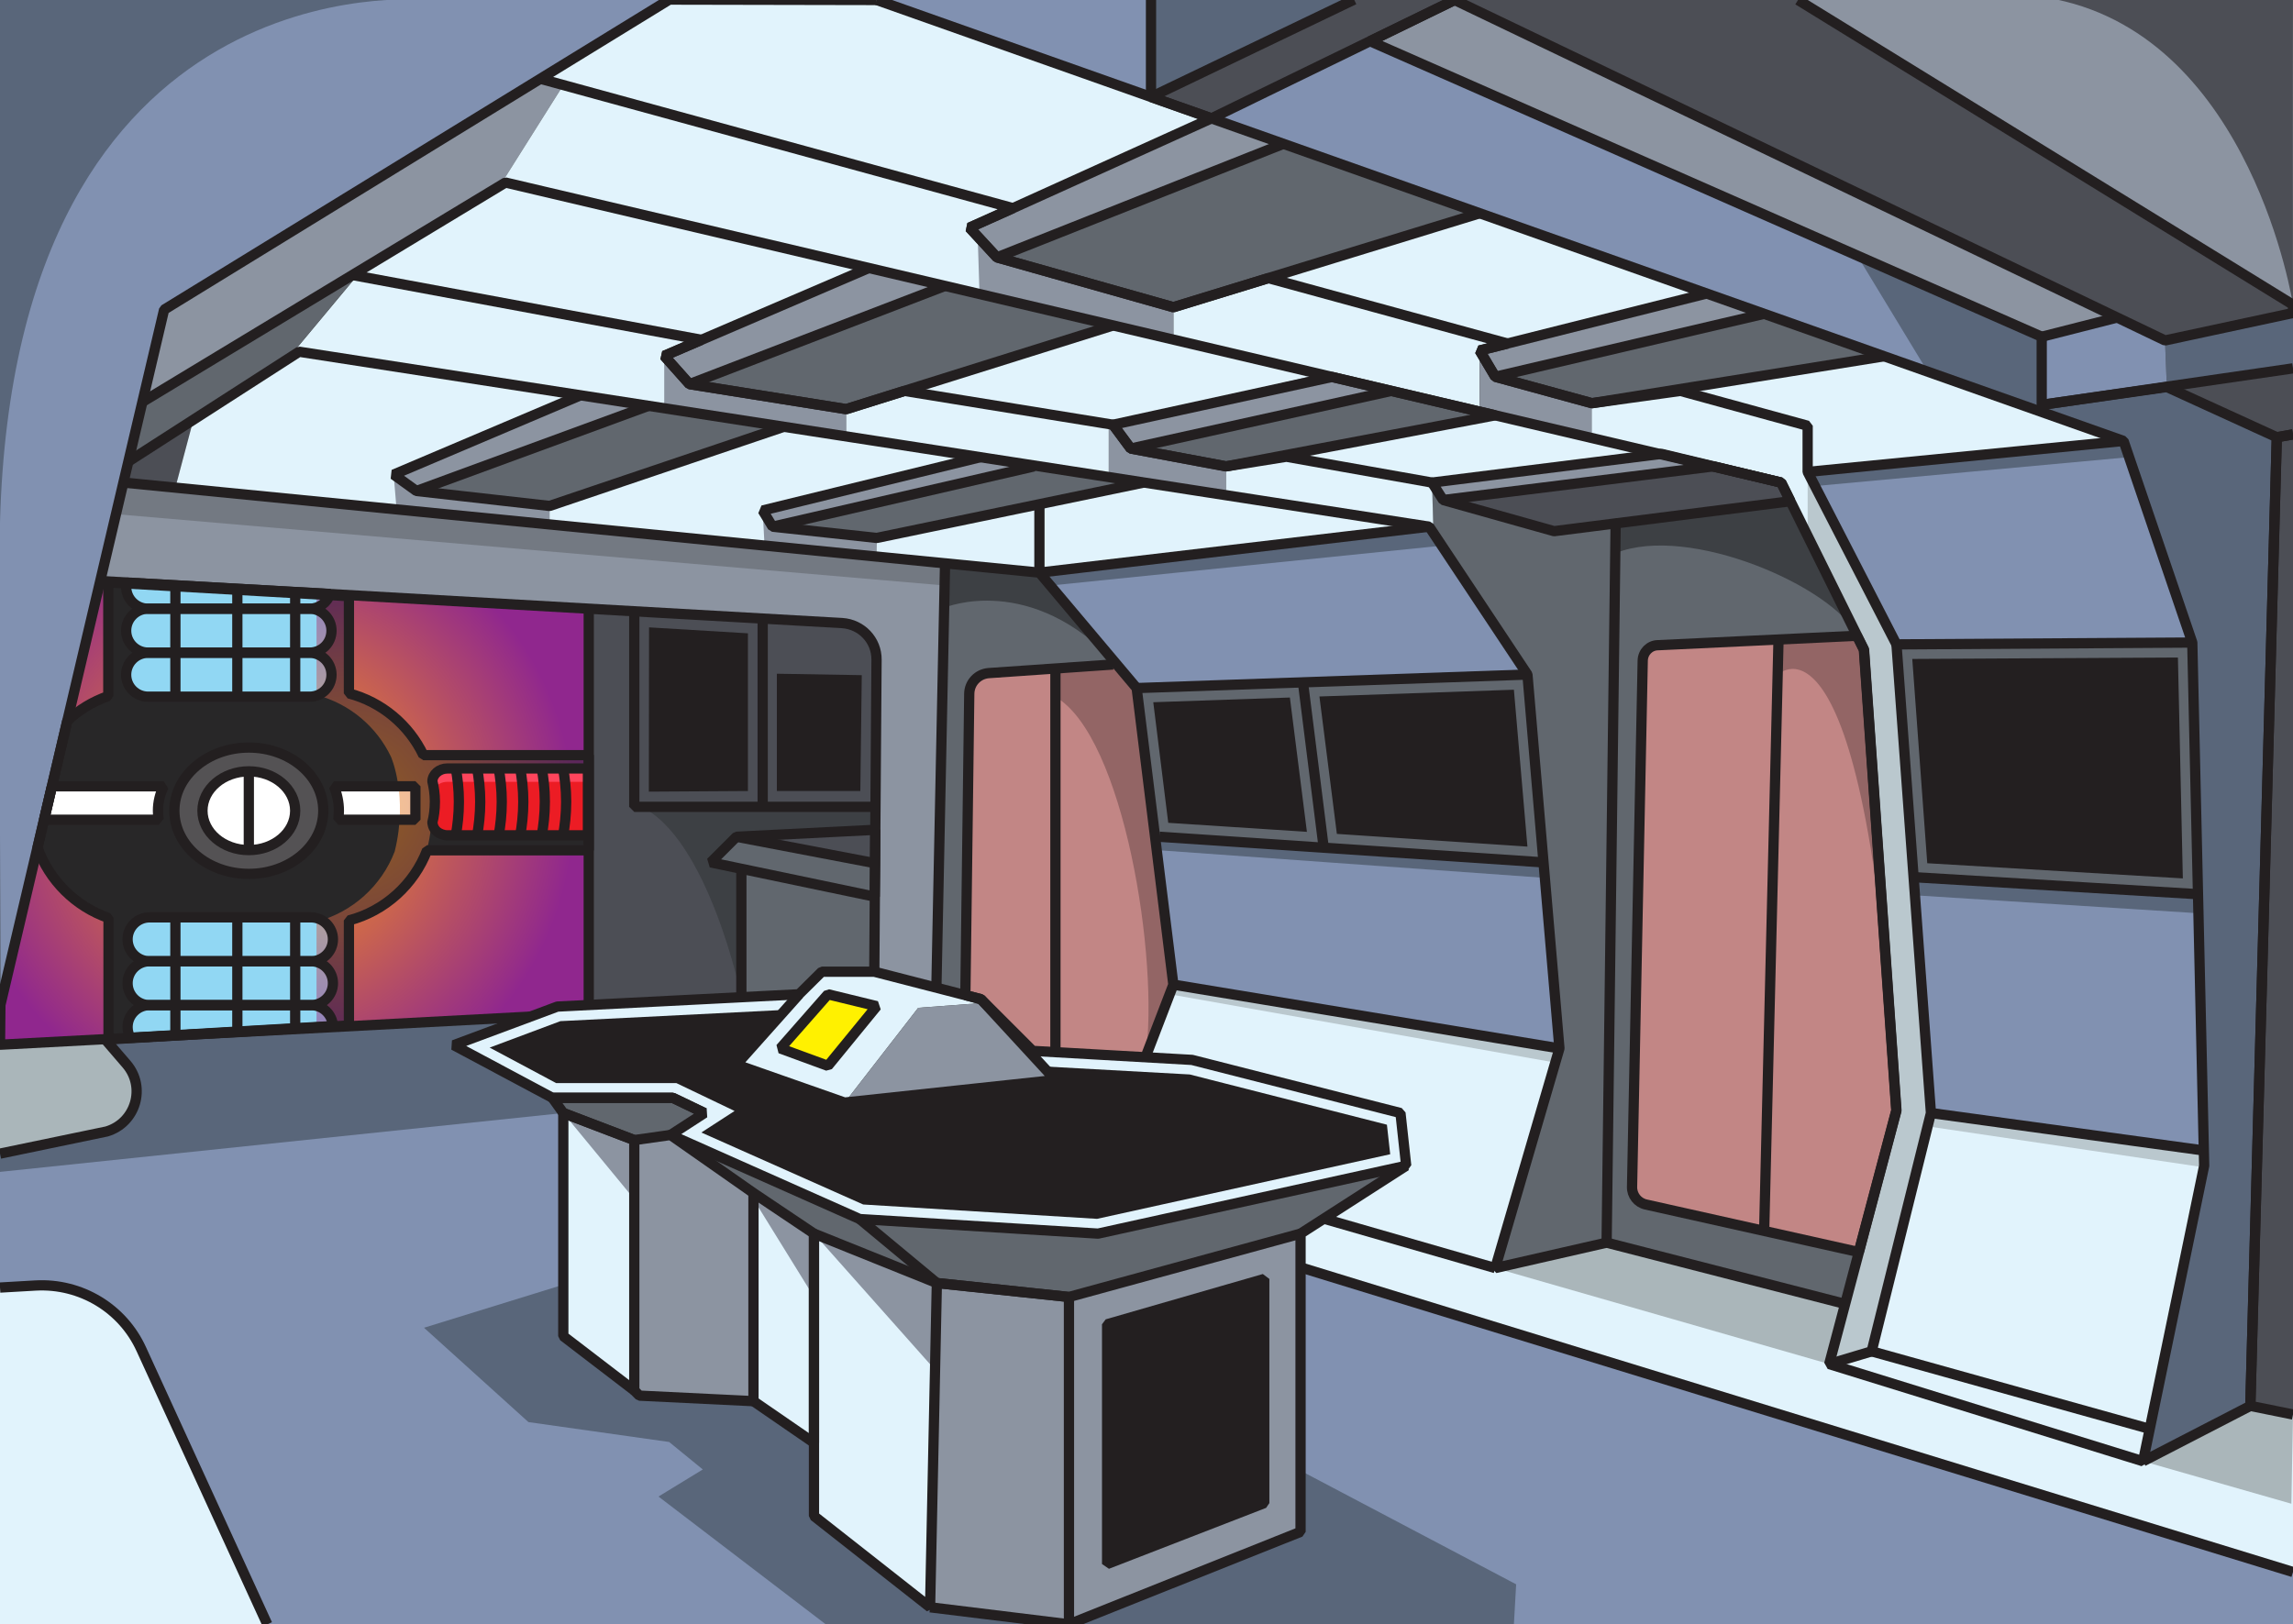 <?xml version="1.0" encoding="utf-8"?>
<!-- Generator: Adobe Illustrator 21.0.2, SVG Export Plug-In . SVG Version: 6.00 Build 0)  -->
<svg version="1.1" xmlns="http://www.w3.org/2000/svg" xmlns:xlink="http://www.w3.org/1999/xlink" x="0px" y="0px"
	 viewBox="0 0 1117.8 792" style="enable-background:new 0 0 1117.8 792;" xml:space="preserve">
<rect x="0" y="0" width="1117.8" height="792" fill="#333333" stroke="none"/>
<style type="text/css">
	.st0{fill:url(#SVGID_1_);}
	.st1{fill:#282728;}
	.st2{fill:#8191B1;}
	.st3{fill:#61676E;}
	.st4{fill:#231F20;}
	.st5{fill:#E1F3FC;}
	.st6{fill:#BAC8CE;}
	.st7{fill:#C28685;}
	.st8{fill:#4C4E55;}
	.st9{fill:#8C94A1;}
	.st10{fill:#59667A;}
	.st11{fill:#FFF100;}
	.st12{fill:#FFFFFF;}
	.st13{fill:#91D7F3;}
	.st14{fill:#EC1C24;}
	.st15{fill:#FF455C;}
	.st16{fill:#3D4044;}
	.st17{fill:#936565;}
	.st18{fill:#AAB6BA;}
	.st19{fill:#737982;}
	.st20{fill:#545254;}
	.st21{opacity:0.5;fill:url(#SVGID_2_);}
	.st22{fill:none;stroke:#231F20;stroke-width:5;stroke-linejoin:bevel;stroke-miterlimit:10;}
</style>
<g id="Layer_1">
</g>
<g id="Layer_4">
	<radialGradient id="SVGID_1_" cx="130.207" cy="396.345" r="149.516" gradientUnits="userSpaceOnUse">
		<stop  offset="0" style="stop-color:#F6921E"/>
		<stop  offset="0.177" style="stop-color:#EA852B"/>
		<stop  offset="0.509" style="stop-color:#C9634F"/>
		<stop  offset="0.956" style="stop-color:#952D88"/>
		<stop  offset="1" style="stop-color:#90278E"/>
	</radialGradient>
	<polygon class="st0" points="286,296.8 286,488.9 270.7,490.8 250.4,496 -1,509.4 -0.8,488.3 47.7,283.3 	"/>
	<path class="st1" d="M287,368.2h-80.6c-7-14.7-20.3-25.9-36.3-30.1v-47.4L52.8,284v55.4c-7.5,2.6-14.3,6.7-20,12.1l-14.5,61.8
		c5.7,16,18.5,28.7,34.6,34.3v59.2l117.2-6.8v-51.2c17.5-4.6,31.7-17.5,38.1-34.2H287V368.2z"/>
	<polygon class="st2" points="1035.2,215 1068.7,313.3 924.5,314.2 881.2,230.1 	"/>
	<polygon class="st3" points="932.8,427.7 924.5,314.2 1068.7,313.3 1071.5,436 	"/>
	<polygon class="st4" points="939.5,420.9 932.2,321.3 1061.7,320.6 1064.1,428.3 	"/>
	<polygon class="st2" points="932.8,427.7 941.3,542.7 1074.5,561 1071.5,436 	"/>
	<polygon class="st5" points="912.4,658.9 941.3,542.7 1074.5,561 1048.2,696.8 	"/>
	<polygon class="st6" points="924.5,314.2 881.2,230.1 881.2,207.6 819.9,190.8 776,196.6 776,213.6 869.5,235.3 908.7,316.8 
		924.5,541.5 891.7,665.1 912.4,658.9 941.3,542.7 	"/>
	<path class="st7" d="M800.8,322.1l-5.2,256.6c-0.1,4.1,2.7,7.7,6.7,8.6l103.8,23.2l18.3-69l-15.8-224.7l-3.4-6.8l-97.1,4.6
		C804.1,314.7,800.9,318,800.8,322.1z"/>
	<path class="st3" d="M795.6,578.7l5.2-256.6c0.1-4.1,3.3-7.4,7.3-7.5l97.1-4.6l-32.5-65.6l-85.2,10.8l-4.4,350.7l116.3,29.9
		l6.7-25.3l-103.8-23.2C798.3,586.4,795.5,582.8,795.6,578.7z"/>
	<polygon class="st3" points="728.9,618.3 783.2,605.9 787.6,255.2 760.2,258.6 703.5,243.8 698.1,235.3 698.7,259.9 744.6,328.9 
		760.2,511.2 	"/>
	<polygon class="st8" points="872.8,244.4 869.5,235.3 832.7,226.7 703.5,243.8 760.2,258.6 	"/>
	<polygon class="st9" points="698.1,235.3 703.5,243.8 832.7,226.7 806.2,220.6 	"/>
	<polygon class="st5" points="1035.2,215 881.2,230.1 881.2,207.6 819.9,190.8 918.6,173.7 	"/>
	<polygon class="st5" points="912.4,658.9 891.7,665.1 1044.7,712.5 1048.2,696.8 	"/>
	<polygon class="st10" points="1097,685.5 1044.7,712.5 1074.5,561 1068.7,313.3 1035.2,215 995.3,200.9 995.3,197.4 1056.3,188.7 
		1109.9,213.2 	"/>
	<polygon class="st10" points="1056.3,188.7 1117.8,179.6 1117.8,152.6 1055.4,166 	"/>
	<polygon class="st8" points="1117.8,179.6 1117.8,211.8 1109.9,213.2 1056.3,188.7 	"/>
	<polygon class="st2" points="995.3,164.2 995.3,197.4 1056.3,188.7 1055.4,166 1032.2,154.8 	"/>
	<polygon class="st8" points="1097,685.5 1117.8,689.7 1117.8,211.8 1109.9,213.2 	"/>
	<polygon class="st2" points="590.6,57.7 995.3,200.9 995.3,164.2 667.9,20.1 	"/>
	<polygon class="st9" points="667.9,20.1 709.1,0 1032.2,154.8 995.3,164.2 	"/>
	<polygon class="st9" points="1117.5,0 876.5,0 1117.8,148.6 	"/>
	<polygon class="st8" points="709.1,0 1055.4,166 1117.8,152.6 1117.8,148.6 876.5,0 	"/>
	<polygon class="st8" points="561.1,47.3 660.1,-0.2 709.1,0 590.6,57.7 	"/>
	<polygon class="st10" points="561.1,0 561.1,47.3 660.1,-0.2 	"/>
	<polygon class="st3" points="728.9,183.7 858.7,153.4 918.6,173.7 776,196.6 	"/>
	<polygon class="st5" points="733.4,166.8 721.3,170.9 721.3,199.5 572,165.1 572,149.8 618.3,135.6 	"/>
	<polygon class="st9" points="721.3,170.9 721.3,199.5 776,213.6 776,196.6 728.9,183.7 	"/>
	<polygon class="st9" points="721.3,170.9 832,143.1 858.7,153.4 728.9,183.7 	"/>
	<polygon class="st5" points="618.3,135.6 733.4,166.8 832,143.1 720.7,103.8 	"/>
	<polygon class="st3" points="551.2,218.7 679.8,189.9 726.5,201.9 597.7,227.4 	"/>
	<polygon class="st3" points="551.2,235.3 427.4,262.3 376.6,256.8 502.3,226.7 	"/>
	<polygon class="st3" points="336.1,187.3 412.5,199.5 542.6,158.7 460.7,139.4 	"/>
	<polygon class="st3" points="486,125.5 625.7,70.1 720.7,103.8 572,149.8 	"/>
	<polygon class="st3" points="203,239.4 316.1,197.9 382.1,208.1 267.9,246.7 	"/>
	<polygon class="st9" points="597.7,227.4 597.7,241.3 540.5,231.7 540.5,206.7 551.2,218.7 	"/>
	<polygon class="st5" points="726.5,201.9 806.2,220.6 698.1,235.3 624.9,222 	"/>
	<polygon class="st5" points="698.1,235.3 698.7,256.9 597.7,241.3 597.7,227.4 624.9,222 	"/>
	<polygon class="st9" points="540.5,206.7 551.2,218.7 679.8,189.9 645.3,182 	"/>
	<polygon class="st5" points="540.5,206.7 645.3,182 542.6,158.7 443,189.9 	"/>
	<polygon class="st5" points="326.3,-0.2 265.9,38.4 493.8,101.5 590.6,57.7 427.4,0 	"/>
	<polygon class="st5" points="506.6,245 506.7,279.2 693.1,256.4 597.7,241.3 555.8,234.3 	"/>
	<polygon class="st9" points="572,149.8 572,165.1 467.9,141.2 468.9,110.5 486,125.5 	"/>
	<polygon class="st9" points="468.9,110.5 590.6,57.7 625.7,70.1 486,125.5 	"/>
	<polygon class="st2" points="506.7,279.2 554.1,335.5 744.6,328.9 698.7,256.9 	"/>
	<polygon class="st3" points="554.1,335.5 563.1,408 645.3,413.4 635.1,332.7 	"/>
	<polygon class="st4" points="569.5,401.2 562.2,342.4 628.8,340.1 637.1,405.6 	"/>
	<polygon class="st3" points="635.1,332.7 744.6,328.9 752.5,420.5 645.3,413.4 	"/>
	<polygon class="st4" points="651.7,406.6 643.2,339.6 738,336.3 744.6,412.8 	"/>
	<polygon class="st2" points="563.1,408 572,480.1 760.2,511.2 752.5,420.5 	"/>
	<polygon class="st5" points="572,480.1 558.4,515.5 581.1,516.8 682.7,542.7 685.5,568.4 645.3,594.2 728.9,618.3 760.2,511.2 	"/>
	<polygon class="st9" points="323.8,173.5 336.1,187.3 460.7,139.4 423.5,130.7 	"/>
	<polygon class="st9" points="191.9,231.4 203,239.4 316.1,197.9 283.1,192.7 	"/>
	<polygon class="st9" points="412.5,199.5 412.5,212.8 319.1,198.2 320,172.8 336.1,187.3 	"/>
	<polygon class="st5" points="443,189.9 412.5,199.5 412.5,212.8 540.5,231.7 540.5,206.7 	"/>
	<polygon class="st5" points="171.8,134.1 341.4,166 423.5,130.7 246.4,89 	"/>
	<polygon class="st5" points="341.4,166 323.8,173.5 323.8,199 143.5,171.1 174,134.5 	"/>
	<polygon class="st2" points="427.4,0 561.1,47.3 561.1,0 	"/>
	<polygon class="st9" points="427.4,262.3 427.2,271.4 368,265.5 368,247.7 376.6,256.8 	"/>
	<polygon class="st9" points="267.9,246.7 267.9,255.7 188.8,247.7 186.8,231.7 203,239.4 	"/>
	<polygon class="st3" points="174,134.5 143.5,171.1 62.5,225.1 69.4,196 	"/>
	<polygon class="st8" points="62.5,225.1 60.2,235.3 85.5,237.7 94.3,204.6 	"/>
	<polygon class="st5" points="94.3,204.6 143.5,171.1 283.1,192.7 191.9,231.4 193.3,248.1 85.5,237.7 	"/>
	<polygon class="st9" points="243.6,90.7 274.6,41.5 265.9,38.4 80,151 69.4,196 	"/>
	<polygon class="st5" points="274.6,41.5 493.8,101.5 476.5,111.9 477.5,143.3 243.6,90.7 	"/>
	<polygon class="st2" points="-1,0 326.3,-0.2 80,151 0.2,488.3 	"/>
	<polygon class="st5" points="271.7,490.8 221.2,509.6 269.3,535.3 328,535.3 343.4,542.7 326.9,553.4 419.1,594.4 535.3,601.5 
		685.5,568.4 682.7,542.7 581.1,516.8 503.4,512.4 514.5,526.6 411.7,537.7 359,519.1 389.5,484.8 	"/>
	<polygon class="st4" points="420.8,587.3 341.9,552.2 358.1,541.7 329.7,528.1 271.1,528.1 238.7,510.8 273.2,497.9 382.8,492.4 
		359,519.1 411.7,537.7 514.5,526.6 509.3,520 580,523.9 676.1,548.4 677.7,562.8 534.8,594.3 	"/>
	<polygon class="st5" points="411.7,537.7 447.6,491.4 480.9,488.9 426.2,473.8 401.8,473.8 359,519.1 	"/>
	<polygon class="st9" points="411.7,537.7 514.5,526.6 480.9,488.9 447.6,491.4 	"/>
	<polygon class="st11" points="380.7,510.8 403.3,519.7 427.2,490.8 403.6,484.8 	"/>
	<polygon class="st5" points="274.6,542.7 274.6,651.5 309.2,678 309.2,555.9 	"/>
	<polygon class="st5" points="367.3,584.7 367.3,683.2 396.8,703.5 396.8,601.5 	"/>
	<polygon class="st5" points="396.8,601.5 396.8,739.2 453.4,783.7 456.7,625.6 	"/>
	<polygon class="st9" points="521.1,632.4 521.1,792 634,746.9 634,601.5 	"/>
	<polygon class="st9" points="326.9,553.4 309.2,555.9 309.2,678 367.3,683.2 367.3,584.7 	"/>
	<polygon class="st9" points="456.7,625.6 453.4,783.7 521.1,792 521.1,632.4 	"/>
	<polygon class="st3" points="269.3,535.3 274.6,542.7 309.2,555.9 326.9,553.4 343.4,542.7 328,535.3 	"/>
	<polygon class="st3" points="456.7,625.6 419.1,594.4 326.9,553.4 396.8,601.5 	"/>
	<polygon class="st3" points="419.1,594.4 535.3,601.5 685.5,568.4 634,601.5 521.1,632.4 456.7,625.6 	"/>
	<polygon class="st4" points="540.5,645.4 540.5,762.4 616.5,732.2 616.5,623.6 	"/>
	<path class="st7" d="M470.7,483.1l1.7-145.3c0.1-5,4-9.1,9-9.5l63-4.3l9.7,11.5L572,480.1l-13.6,35.4l-55-3.1l-22.5-23.5
		L470.7,483.1z"/>
	<polygon class="st3" points="460.7,274.7 456.7,482.2 471.2,486.3 472.4,337.8 475.7,330.6 479,328.9 544.4,324 506.7,279.2 	"/>
	<polygon class="st9" points="60.2,235.3 460.7,274.7 456.7,482.2 426.2,473.8 427.4,322.1 424.3,311.8 417.8,304.9 409.1,303.5 
		48.7,283.3 	"/>
	<polygon class="st3" points="359,408 426.6,419.7 426.4,437.2 347.5,419.5 	"/>
	<polygon class="st3" points="361.4,423.6 361.4,486.3 387,484.8 401.8,473.8 426.2,473.8 426.4,437.2 	"/>
	<polygon class="st8" points="359,408 426.4,404.6 426.6,419.7 	"/>
	<polygon class="st8" points="287,296.8 287,488.9 361.4,486.3 361.4,423.6 347.5,419.5 359,408 426.4,404.6 427.4,322.1 
		424.3,311.8 417.8,304.9 	"/>
	<polygon class="st4" points="316.4,305.9 364.6,308.8 364.6,385.7 316.3,386 	"/>
	<polygon class="st8" points="371.5,321.2 371.5,392.9 426.6,392.9 427.4,322.1 	"/>
	<polygon class="st4" points="378.7,385.7 378.7,328.5 420.1,329.2 419.4,385.7 	"/>
	<ellipse class="st12" cx="121.3" cy="395.3" rx="22.6" ry="19.2"/>
	<path class="st12" d="M162.8,383.4c1.5,3.7,2.4,7.7,2.4,11.9c0,1.5-0.1,3-0.3,4.4h37.6v-16.3H162.8z"/>
	<path class="st12" d="M79.8,383.4H25.3l-3.8,16.3h55.9c-0.3-1.4-0.4-2.9-0.4-4.4C77,391.1,78,387.1,79.8,383.4z"/>
	<path class="st13" d="M150.9,339.7H72.2c-5.9,0-10.7-4.8-10.7-10.7v0c0-5.9,4.8-10.7,10.7-10.7h78.7c5.9,0,10.7,4.8,10.7,10.7v0
		C161.6,334.9,156.9,339.7,150.9,339.7z"/>
	<path class="st13" d="M151.6,468.7H72.9c-5.9,0-10.7-4.8-10.7-10.7v0c0-5.9,4.8-10.7,10.7-10.7h78.7c5.9,0,10.7,4.8,10.7,10.7v0
		C162.3,463.9,157.5,468.7,151.6,468.7z"/>
	<path class="st13" d="M151.6,490.1H72.9c-5.9,0-10.7-4.8-10.7-10.7v0c0-5.9,4.8-10.7,10.7-10.7h78.7c5.9,0,10.7,4.8,10.7,10.7v0
		C162.3,485.3,157.5,490.1,151.6,490.1z"/>
	<path class="st13" d="M150.9,318.2H72.2c-5.9,0-10.7-4.8-10.7-10.7l0,0c0-5.9,4.8-10.7,10.7-10.7h78.7c5.9,0,10.7,4.8,10.7,10.7
		l0,0C161.6,313.5,156.9,318.2,150.9,318.2z"/>
	<path class="st13" d="M61.7,284.1c-0.1,0.7-0.2,1.3-0.2,2c0,5.9,4.8,10.7,10.7,10.7h78.7c4.7,0,8.6-3,10.1-7.2L61.7,284.1z"/>
	<path class="st13" d="M162.3,500.3c-0.3-5.7-4.9-10.2-10.7-10.2H72.9c-5.9,0-10.7,4.8-10.7,10.7c0,1.9,0.5,3.7,1.4,5.2L162.3,500.3
		z"/>
	<path class="st14" d="M286.6,374.7h-68.5c-4,0-7.3,2.9-7.3,6.3c0.6,2.6,1.2,6,1.2,9.8c0,4-0.5,7.4-1.2,10.1c0,0.4,0.1,2.7,2.1,4.5
		c1.3,1.1,3.2,1.9,5.2,1.9h68.5V374.7z"/>
	<path class="st15" d="M218.1,374.7c-4,0-7.3,2.9-7.3,6.3c0.3,1.1,0.5,2.4,0.7,3.8c1.2-2.1,3.7-3.6,6.6-3.6h68.5v-6.5H218.1z"/>
	<polygon class="st5" points="267.9,246.7 382.1,208.1 472.1,222 371.8,248.9 372.7,266 267.9,255.7 	"/>
	<polygon class="st5" points="506.6,245 506.7,279.2 427.2,271.4 427.4,262.3 	"/>
	<polygon class="st5" points="634,601.5 645.3,594.2 728.9,618.3 783.2,605.9 899.5,635.8 891.7,665.1 1044.7,712.5 1097,685.5 
		1117.8,689.7 1117.8,766.5 635.1,618.3 	"/>
	<polygon class="st5" points="0,627.8 30.8,627.8 50.6,636.2 64.8,650.7 130.3,792 -1,792 	"/>
	<polygon class="st2" points="52.8,506.6 251.4,496 221.2,509.6 269.3,535.3 274.6,542.7 274.6,651.5 309.2,678 367.3,683.2 
		396.8,703.5 396.8,739.2 453.4,783.7 521.1,792 130.3,792 64.8,650.7 50.6,636.2 30.8,627.8 0,627.8 0,562.5 57.3,549.2 
		66.4,535.3 64.7,523.4 	"/>
	<polygon class="st2" points="635.1,618.3 634,746.9 521.1,792 1117.8,792 1117.8,766.5 	"/>
	<polygon class="st9" points="370.8,248.4 376.6,256.8 502.3,226.7 472.1,222 	"/>
	<g>
		<polyline class="st10" points="453.4,783.7 396.8,739.2 396.8,703.5 367.3,683.2 309.2,678 274.6,651.5 274.6,626.4 206.7,647.4 
			257.6,693.4 326.2,703.1 342.6,716.5 321,729.7 435,816.8 542.6,828.9 738,792 739.1,772.5 634.2,717.2 634,746.9 521.1,792 		"/>
	</g>
	<polygon class="st6" points="941.3,542.7 1074.5,561 1074.5,569.2 939.7,549.2 	"/>
	<polygon class="st5" points="776,196.6 776,213.6 869.5,235.3 881.2,258.6 881.2,207.6 819.9,190.8 	"/>
	<polygon class="st6" points="572,480.1 760.2,511.2 758.1,518.1 570.2,484.8 	"/>
	<path class="st16" d="M787.6,255.2v14.5c35.9-14.5,106.3,16.6,117.7,40.2l-32.5-65.6L787.6,255.2z"/>
	<path class="st16" d="M460.7,274.7v21.5c0,0,41.9-17.5,83.7,27.8l-37.7-44.8L460.7,274.7z"/>
	<path class="st17" d="M866.6,329c0,0,43.9-43.8,57.9,212.5l-15.8-224.7l-3.4-6.8l-38.3,1.8L866.6,329z"/>
	<path class="st17" d="M514.5,326v13.8c33.3,19,50.8,128.4,43.9,175.8l13.6-35.4l-17.9-144.6l-9.7-11.5L514.5,326z"/>
	<polygon class="st9" points="396.8,601.5 455.8,667.9 456.7,625.6 	"/>
	<polygon class="st9" points="367.3,584.7 396.8,632.4 396.8,601.5 	"/>
	<polygon class="st9" points="274.6,542.7 309.2,584.7 309.2,555.9 	"/>
	<polygon class="st10" points="0,509.4 0,571.4 274.6,542.7 269.3,535.3 221.2,509.6 251.4,496 	"/>
	<polygon class="st10" points="995.3,164.2 905.3,124.5 939.7,181.2 995.3,200.9 	"/>
	<polygon class="st18" points="1044.7,712.5 1117,733.2 1117.8,689.7 1097,685.5 	"/>
	<polygon class="st18" points="728.9,618.3 891.7,665.1 899.5,635.8 783.2,605.9 	"/>
	<polygon class="st18" points="0,562.5 57.3,549.2 66.4,535.3 64.7,523.4 52.8,506.6 0,509.4 	"/>
	<polygon class="st19" points="460.7,274.7 60.2,235.3 56.5,250.7 460.7,285.5 	"/>
	<path class="st16" d="M311.8,393c33.5,15,49.7,93.3,49.7,93.3v-62.6l-13.9-4.1L359,408l67.4-3.4l0.1-11.7L311.8,393z"/>
	<polygon class="st10" points="752.5,420.5 563.1,408 563.9,414.5 752.5,428 	"/>
	<polygon class="st10" points="932.8,427.7 1071.5,436 1071.8,445.3 932.8,436.5 	"/>
	<polygon class="st10" points="506.7,279.2 698.7,256.9 703.5,266 512.1,285.5 	"/>
	<polygon class="st10" points="881.2,230.1 1035.2,215 1037.9,222.9 884.8,237 	"/>
	<path class="st10" d="M206.7,0C206.7,0,7.4-19.4,0,254.6L-1,0L206.7,0z"/>
	<path class="st8" d="M1117.8,148.6c0,0-19.9-129.2-115.6-148.9L1117.5,0L1117.8,148.6z"/>
	<path class="st20" d="M121.3,364.5c-20.1,0-36.3,13.8-36.3,30.8s16.3,30.8,36.3,30.8c20.1,0,36.3-13.8,36.3-30.8
		S141.4,364.5,121.3,364.5z M121.3,414.5c-12.5,0-22.6-8.6-22.6-19.2c0-10.6,10.1-19.2,22.6-19.2c12.5,0,22.6,8.6,22.6,19.2
		C143.9,405.9,133.8,414.5,121.3,414.5z"/>
	<polygon class="st1" points="52.8,506.6 170.1,499.9 170.1,499.9 52.8,506.6 	"/>
	<path class="st1" d="M193.3,436.1c-1.6,1.5-3.4,2.8-5.2,4.1C189.9,439,191.7,437.6,193.3,436.1z"/>
	<radialGradient id="SVGID_2_" cx="169.914" cy="395.319" r="114.24" gradientUnits="userSpaceOnUse">
		<stop  offset="0" style="stop-color:#F6921E"/>
		<stop  offset="0.177" style="stop-color:#EA852B"/>
		<stop  offset="0.509" style="stop-color:#C9634F"/>
		<stop  offset="0.956" style="stop-color:#952D88"/>
		<stop  offset="1" style="stop-color:#90278E"/>
	</radialGradient>
	<path class="st21" d="M206.4,368.2c-7-14.7-20.3-25.9-36.3-30.1v-47.4L52.8,284v1.6l101.5,5.9v47.4c16.1,4.2,29.3,15.4,36.3,30.1
		c0,0,8.5,19.2,1.8,46.2c-6.4,16.7-20.6,29.6-38.1,34.2v51.2l-101.5,5.9v0.2l117.2-6.8v-51.2c17.5-4.6,31.7-17.5,38.1-34.2
		c3.8-15.3,2.7-28.1,1.1-36.3l3.1-2H287v-7.9H206.4z"/>
	<path class="st1" d="M206.9,417.6c-0.9,2-2,4-3.1,5.9C204.9,421.6,206,419.6,206.9,417.6z"/>
</g>
<g id="Layer_3">
	<polygon class="st22" points="274.6,542.7 274.6,651.5 309.2,678 309.2,555.9 	"/>
	<polygon class="st22" points="221.2,509.6 269.3,535.3 328,535.3 343.4,542.7 326.9,553.4 419.1,594.4 535.3,601.5 685.5,568.4 
		682.7,542.7 581.1,516.8 503.4,512.4 478.2,487.2 426.2,473.8 400.6,473.8 389.5,484.8 271.7,490.8 	"/>
	<polyline class="st22" points="343.4,542.7 328,535.3 269.3,535.3 274.6,542.7 309.2,555.9 326.9,553.4 367.3,581.7 367.3,683.2 
		311.7,680.5 309.2,678 	"/>
	<polyline class="st22" points="419.1,594.4 456.7,625.6 521.1,632.4 634,601.5 	"/>
	<polyline class="st22" points="367.3,581.7 396.8,601.5 396.8,739.2 453.4,783.7 456.7,625.6 521.1,632.4 521.1,792 634,746.9 
		634,601.5 685.5,568.4 	"/>
	<polyline class="st22" points="367.3,683.2 396.8,703.5 396.8,601.5 456.7,625.6 	"/>
	<polygon class="st22" points="539.7,645.7 539.7,762.6 616.3,732.9 616.3,623.6 	"/>
	<polygon class="st22" points="403.6,484.8 380.4,511.2 403.6,519.7 427.4,490.6 	"/>
	<polyline class="st22" points="60.2,235.3 506.7,279.2 554.1,335.5 572,480.1 558.4,515.5 	"/>
	<line class="st22" x1="554.1" y1="335.5" x2="744.6" y2="328.9"/>
	<line class="st22" x1="752.5" y1="420.5" x2="565.2" y2="408"/>
	<line class="st22" x1="572" y1="480.1" x2="760.2" y2="511.2"/>
	<polyline class="st22" points="787.6,255.2 872.8,244.4 868.3,235.3 835.3,227.4 703.5,243.8 	"/>
	<line class="st22" x1="728.9" y1="618.3" x2="645.3" y2="594.2"/>
	<path class="st22" d="M800.8,322.1l-5.2,256.6c-0.1,4.1,2.7,7.7,6.7,8.6l103.8,23.2l18.3-69l-15.8-224.7l-3.4-6.8l-97.1,4.6
		C804.1,314.7,800.9,318,800.8,322.1z"/>
	<line class="st22" x1="867" y1="311.8" x2="860" y2="600.2"/>
	<polyline class="st22" points="868.3,235.3 246.4,89 69.4,196 	"/>
	<path class="st22" d="M1117.8,148.6"/>
	<path class="st22" d="M1117.5,0"/>
	<polyline class="st22" points="1044.7,712.5 1097,685.5 1109.9,213.2 1056.3,188.7 995.3,197.4 995.3,164.2 667.9,20.1 709.1,0 
		1055.4,166 1117.8,152.6 1117.8,148.6 876.5,0 	"/>
	<line class="st22" x1="995.3" y1="164.2" x2="1032.2" y2="154.8"/>
	<line class="st22" x1="1117.8" y1="211.8" x2="1109.9" y2="213.2"/>
	<line class="st22" x1="995.3" y1="197.4" x2="1117.8" y2="179.6"/>
	<path class="st22" d="M709.1,0"/>
	<line class="st22" x1="561.1" y1="47.3" x2="561.1" y2="0"/>
	<polyline class="st22" points="263.4,38.4 493.8,101.5 472.6,111 486,125.5 572,149.8 618.3,135.6 734.9,167.5 721.3,170.9 
		728.9,183.7 776,196.6 819.2,190.6 881.2,207.6 881.2,230.1 924.5,314.2 1068.7,313.3 	"/>
	<line class="st22" x1="783.2" y1="605.9" x2="899.5" y2="635.8"/>
	<polyline class="st22" points="696.7,256.8 506.7,279.2 506.7,246.7 	"/>
	<line class="st22" x1="881.2" y1="230.1" x2="1035.2" y2="215"/>
	<polyline class="st22" points="924.5,314.2 941.3,542.7 912.4,658.9 891.7,665.1 	"/>
	<line class="st22" x1="941.3" y1="542.7" x2="1074.5" y2="561"/>
	<line class="st22" x1="912.4" y1="658.9" x2="1048.2" y2="696.8"/>
	<line class="st22" x1="932.8" y1="427.7" x2="1071.5" y2="436"/>
	<line class="st22" x1="635.1" y1="332.2" x2="645.3" y2="413.4"/>
	<polyline class="st22" points="832,143.1 721.3,170.9 728.9,183.7 776,196.6 918.6,173.7 	"/>
	<line class="st22" x1="728.9" y1="183.7" x2="860" y2="153"/>
	<polygon class="st22" points="542.6,207.1 649.3,183.8 728.9,202.5 597.7,227.4 551.2,218.7 	"/>
	<line class="st22" x1="551.2" y1="218.7" x2="678.3" y2="190.6"/>
	<polyline class="st22" points="557.5,235.3 427.4,262.3 376.6,256.8 371.8,248.9 478,222.9 	"/>
	<line class="st22" x1="376.6" y1="256.8" x2="504.1" y2="227.4"/>
	<polyline class="st22" points="590.6,57.7 493.8,101.5 472.6,111 486,125.5 572,149.8 618.3,135.6 721.3,104 	"/>
	<line class="st22" x1="486" y1="125.5" x2="625.7" y2="70.1"/>
	<polyline class="st22" points="542.6,158.7 412.5,199.5 336.1,187.3 323.8,173.5 423.5,130.7 	"/>
	<line class="st22" x1="336.1" y1="187.3" x2="460.7" y2="139.4"/>
	<polyline class="st22" points="382.1,208.1 267.9,246.7 203,239.4 191.9,231.4 283.1,192.7 	"/>
	<line class="st22" x1="203" y1="239.4" x2="316.1" y2="197.9"/>
	<polyline class="st22" points="698.1,235.3 627.1,222.7 597.7,227.4 551.2,218.7 542.6,207.1 440.9,190.6 412.5,199.5 336.1,187.3 
		323.8,173.5 342,165.7 171.8,134.1 	"/>
	<path class="st22" d="M426.2,473.8l1.1-152.1c0.1-9.5-7.3-17.3-16.8-17.9L48.8,283.3"/>
	<line class="st22" x1="460.7" y1="274.7" x2="456.5" y2="480.1"/>
	<path class="st22" d="M542.6,324l-60.6,4.2c-5.3,0.4-9.4,4.7-9.5,10l-1.9,147l7.6,2l36.3,39.4l-102.8,11L359,519.1l30.5-34.2"/>
	<line class="st22" x1="514.5" y1="326" x2="514.5" y2="511.2"/>
	<line class="st22" x1="287" y1="296.8" x2="287" y2="490"/>
	<polyline class="st22" points="309.2,298.1 309.2,393.4 426.7,393.4 	"/>
	<line class="st22" x1="371.8" y1="393.4" x2="371.8" y2="301.7"/>
	<polygon class="st22" points="426.7,404.6 359,408 346.5,420.5 426.4,437.2 426.6,420.9 	"/>
	<line class="st22" x1="359" y1="408" x2="426.6" y2="420.9"/>
	<line class="st22" x1="361.4" y1="423.6" x2="361.4" y2="486.3"/>
	<polyline class="st22" points="258.5,495.7 0,509.4 0.2,490 80,151 326.3,-0.2 427.4,0 	"/>
	<path class="st22" d="M0,562.5l52-10.8c14.2-4.2,19.3-21.6,9.7-32.8l-10.5-12.2"/>
	<path class="st22" d="M1117.8,689.7"/>
	<line class="st22" x1="635.1" y1="618.3" x2="1117.8" y2="766.5"/>
	<line class="st22" x1="521.1" y1="792" x2="453.4" y2="783.7"/>
	<polyline class="st22" points="1117.8,211.8 1109.9,213.2 1097,685.5 1117.8,689.7 	"/>
	<polyline class="st22" points="709.1,0 590.6,57.7 561.1,47.3 660.1,-0.2 	"/>
	<path class="st22" d="M876.5,0"/>
	<polyline class="st22" points="427.4,0 1035.2,215 1068.7,313.3 1074.5,568.4 1044.7,712.5 891.7,665.1 924.5,541.5 908.7,316.8 
		868.3,235.3 809.9,221.3 698.1,235.3 703.5,243.8 757.6,259 787.6,255.2 783.2,605.9 728.9,618.3 760.2,511.2 744.6,328.9 
		696.7,256.8 145.8,171.5 62.5,225.1 	"/>
	<path class="st22" d="M561.1,0"/>
	<path class="st22" d="M130.3,792L68.9,657.9c-9.1-20-29.5-32.3-51.5-31.1l-17.4,1"/>
	<path class="st22" d="M-1,792"/>
	<path class="st22" d="M0,509.4"/>
	<path class="st22" d="M1117.8,766.5"/>
	<path class="st22" d="M1117.8,792"/>
	<path class="st22" d="M130.3,792"/>
	<path class="st22" d="M287,368.2h-80.6c-7-14.7-20.3-25.9-36.3-30.1v-47.4L52.8,284v55.4c-7.5,2.6-14.3,6.7-20,12.1l-14.5,61.8
		c5.7,16,18.5,28.7,34.6,34.3v59.2l117.2-6.8v-51.2c17.5-4.6,31.7-17.5,38.1-34.2H287V368.2z"/>
	<path class="st22" d="M150.9,339.7H72.2c-5.9,0-10.7-4.8-10.7-10.7v0c0-5.9,4.8-10.7,10.7-10.7h78.7c5.9,0,10.7,4.8,10.7,10.7v0
		C161.6,334.9,156.9,339.7,150.9,339.7z"/>
	<path class="st22" d="M151.6,468.7H72.9c-5.9,0-10.7-4.8-10.7-10.7v0c0-5.9,4.8-10.7,10.7-10.7h78.7c5.9,0,10.7,4.8,10.7,10.7v0
		C162.3,463.9,157.5,468.7,151.6,468.7z"/>
	<path class="st22" d="M151.6,490.1H72.9c-5.9,0-10.7-4.8-10.7-10.7v0c0-5.9,4.8-10.7,10.7-10.7h78.7c5.9,0,10.7,4.8,10.7,10.7v0
		C162.3,485.3,157.5,490.1,151.6,490.1z"/>
	<path class="st22" d="M150.9,318.2H72.2c-5.9,0-10.7-4.8-10.7-10.7l0,0c0-5.9,4.8-10.7,10.7-10.7h78.7c5.9,0,10.7,4.8,10.7,10.7
		l0,0C161.6,313.5,156.9,318.2,150.9,318.2z"/>
	<path class="st22" d="M61.7,284.1c-0.1,0.7-0.2,1.3-0.2,2c0,5.9,4.8,10.7,10.7,10.7h78.7c4.7,0,8.6-3,10.1-7.2L61.7,284.1z"/>
	<path class="st22" d="M162.3,500.3c-0.3-5.7-4.9-10.2-10.7-10.2H72.9c-5.9,0-10.7,4.8-10.7,10.7c0,1.9,0.5,3.7,1.4,5.2L162.3,500.3
		z"/>
	<ellipse class="st22" cx="121.3" cy="395.3" rx="22.6" ry="19.2"/>
	<ellipse class="st22" cx="121.3" cy="395.3" rx="36.3" ry="30.8"/>
	<line class="st22" x1="115.7" y1="287.1" x2="115.7" y2="339.7"/>
	<line class="st22" x1="143.9" y1="339.7" x2="143.9" y2="288.6"/>
	<line class="st22" x1="85.5" y1="285.4" x2="85.5" y2="339.7"/>
	<line class="st22" x1="85.5" y1="447.3" x2="85.5" y2="504.8"/>
	<line class="st22" x1="115.7" y1="447.3" x2="115.7" y2="502.3"/>
	<line class="st22" x1="143.9" y1="447.3" x2="143.9" y2="501.4"/>
	<path class="st22" d="M286.6,374.7h-68.5c-4,0-7.3,2.9-7.3,6.3c0.6,2.6,1.2,6,1.2,9.8c0,4-0.5,7.4-1.2,10.1c0,0.4,0.1,2.7,2.1,4.5
		c1.3,1.1,3.2,1.9,5.2,1.9h68.5V374.7z"/>
	<path class="st22" d="M222.2,374.7c0.8,4.5,1.5,9.9,1.5,16.2c0,6.4-0.7,11.9-1.5,16.4"/>
	<path class="st22" d="M232.6,374.7c0.8,4.5,1.5,9.9,1.5,16.2c0,6.4-0.7,11.9-1.5,16.4"/>
	<path class="st22" d="M243.1,374.7c0.8,4.5,1.5,9.9,1.5,16.2c0,6.4-0.7,11.9-1.5,16.4"/>
	<path class="st22" d="M253.6,374.7c0.8,4.5,1.5,9.9,1.5,16.2c0,6.4-0.7,11.9-1.5,16.4"/>
	<path class="st22" d="M264.1,374.7c0.8,4.5,1.5,9.9,1.5,16.2c0,6.4-0.7,11.9-1.5,16.4"/>
	<path class="st22" d="M274.5,374.7c0.8,4.5,1.5,9.9,1.5,16.2c0,6.4-0.7,11.9-1.5,16.4"/>
	<line class="st22" x1="121.3" y1="376.2" x2="121.3" y2="414.5"/>
	<path class="st22" d="M162.8,383.4c1.5,3.7,2.4,7.7,2.4,11.9c0,1.5-0.1,3-0.3,4.4h37.6v-16.3H162.8z"/>
	<path class="st22" d="M79.8,383.4H25.3l-3.8,16.3h55.9c-0.3-1.4-0.4-2.9-0.4-4.4C77,391.1,78,387.1,79.8,383.4z"/>
</g>
</svg>
